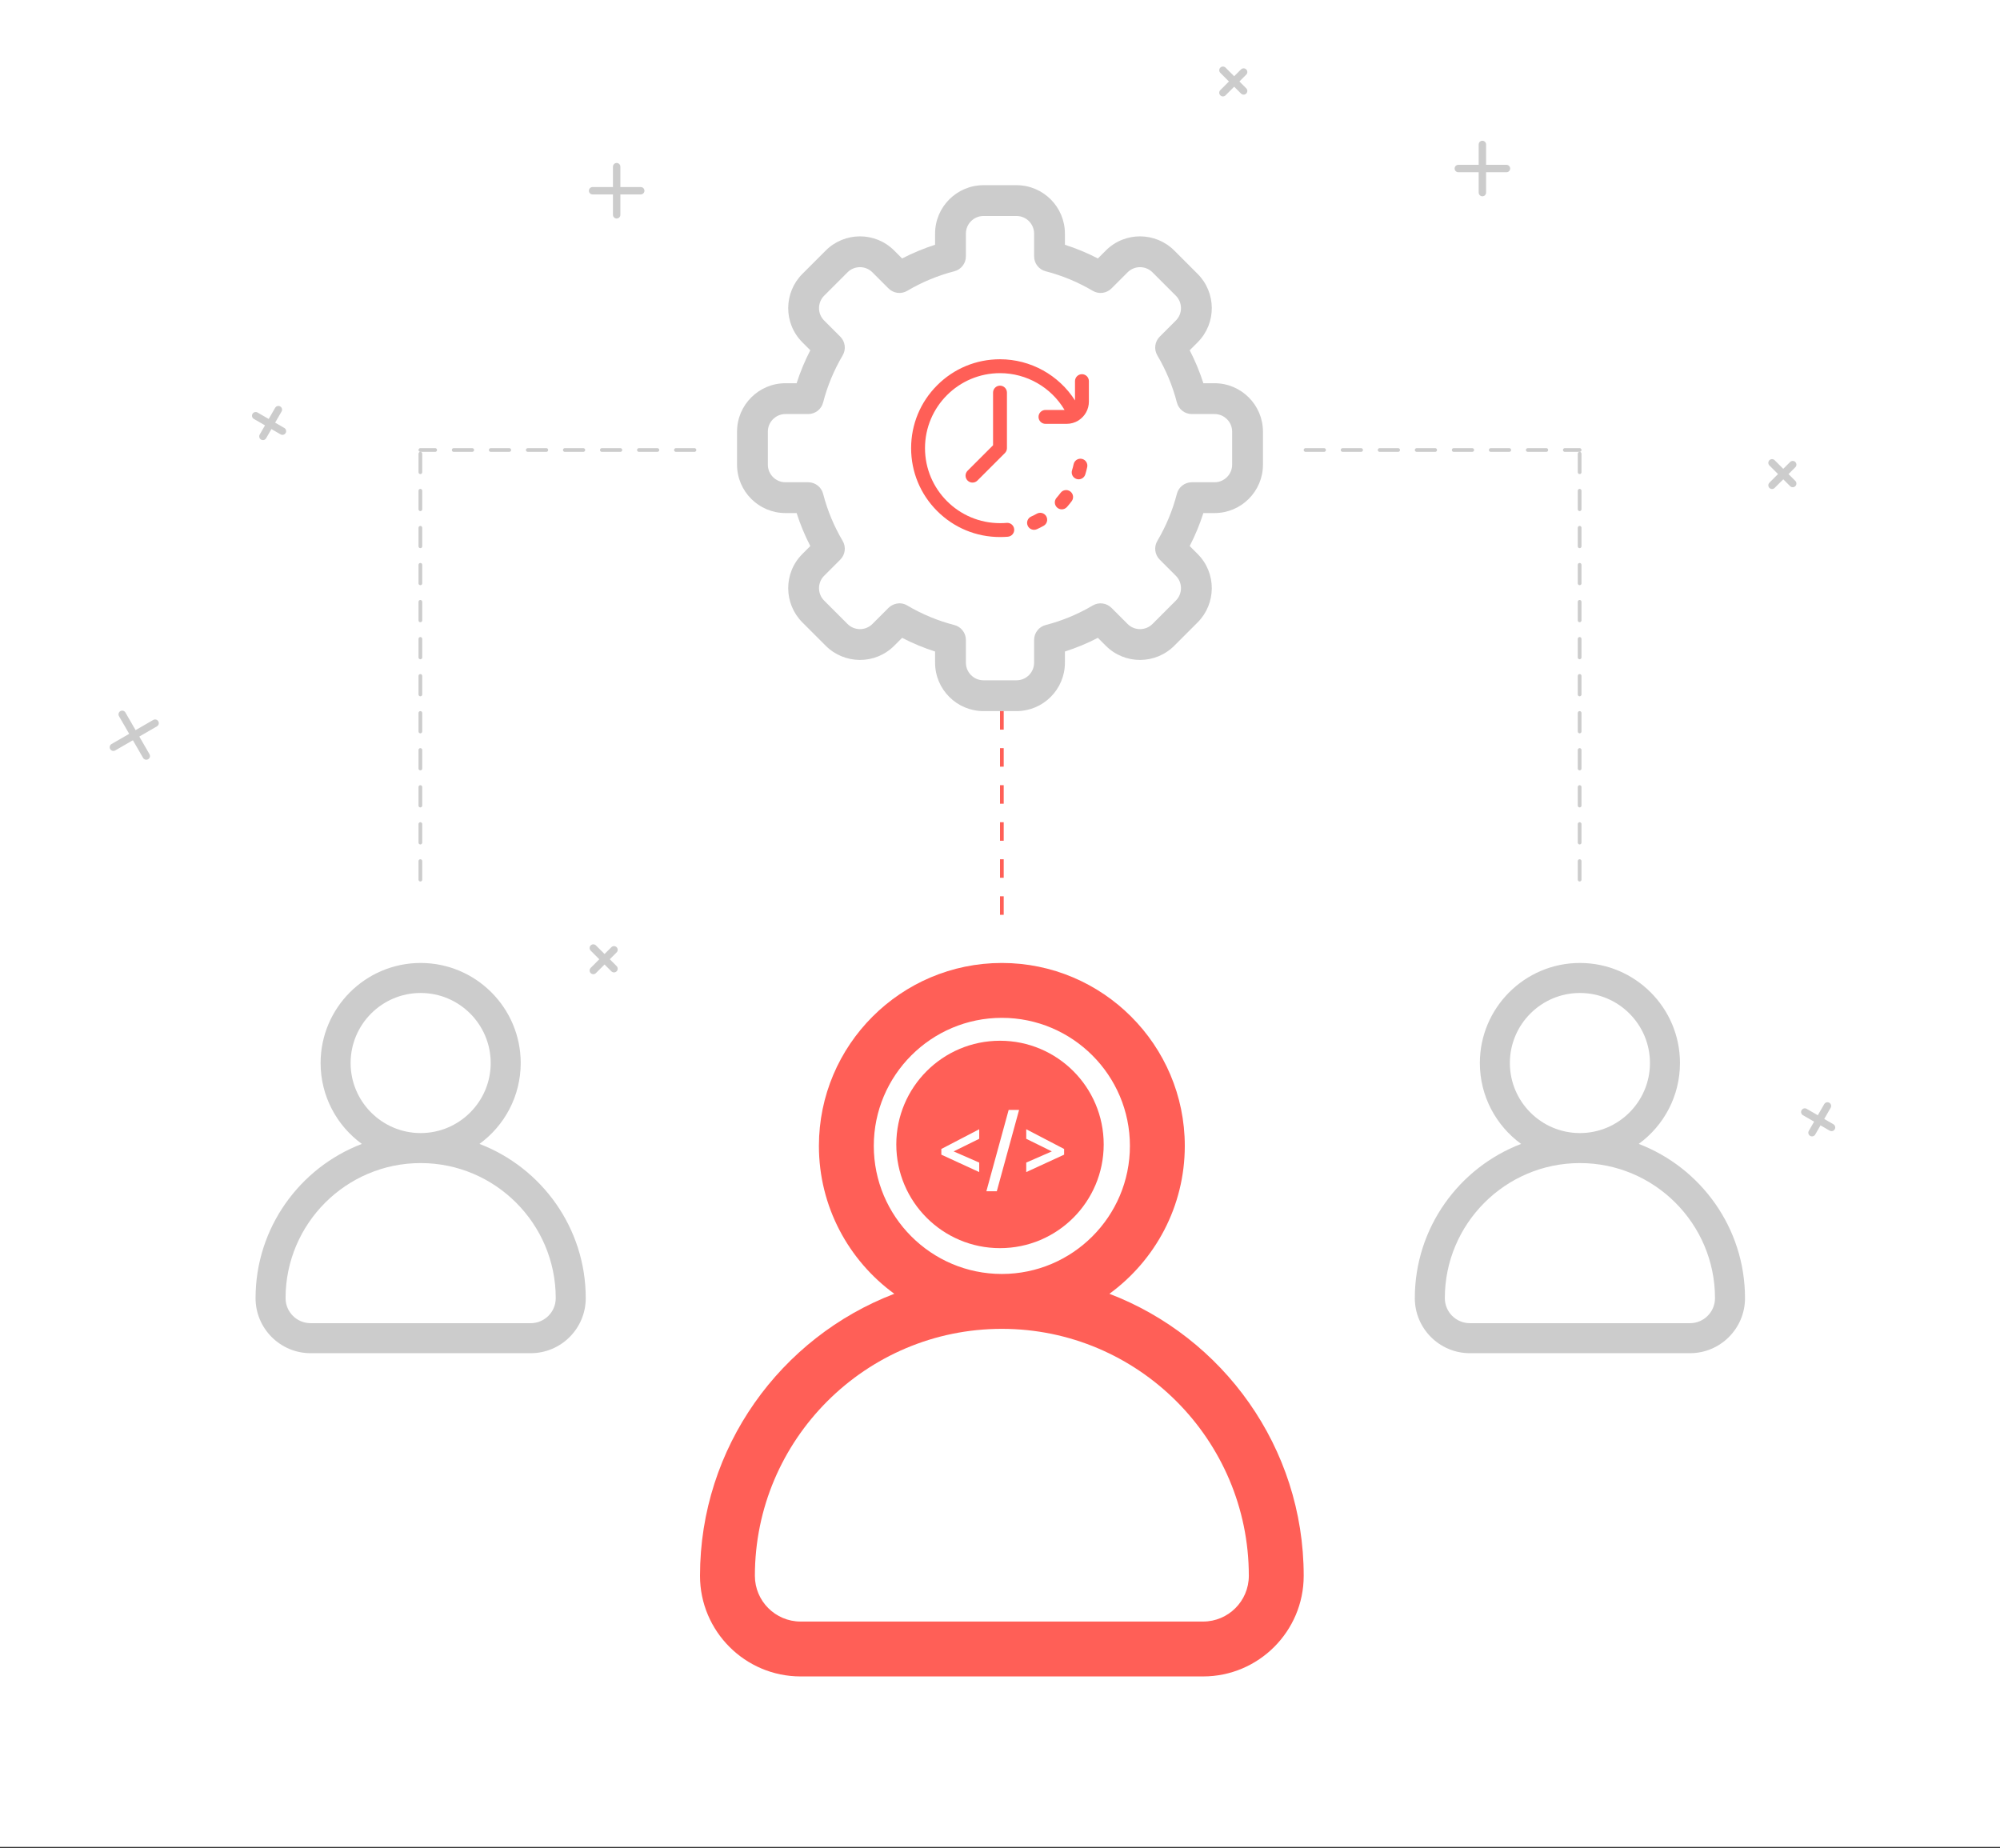 <svg width="540" height="499" viewBox="0 0 540 499" fill="none" xmlns="http://www.w3.org/2000/svg">
<rect x="0" y="0" width="540" height="499" fill="#333333" stroke="none"/>
<rect width="540" height="498.67" fill="white"/>
<line x1="400.245" y1="39" x2="400.245" y2="52" stroke="#CCCCCC" stroke-width="2" stroke-linecap="round"/>
<line x1="406.745" y1="45.5" x2="393.745" y2="45.5" stroke="#CCCCCC" stroke-width="2" stroke-linecap="round"/>
<line x1="166.5" y1="45" x2="166.5" y2="58" stroke="#CCCCCC" stroke-width="2" stroke-linecap="round"/>
<line x1="173" y1="51.5" x2="160" y2="51.5" stroke="#CCCCCC" stroke-width="2" stroke-linecap="round"/>
<line x1="160.193" y1="255.967" x2="165.778" y2="261.552" stroke="#CCCCCC" stroke-width="2" stroke-linecap="round"/>
<line x1="165.778" y1="256.447" x2="160.193" y2="262.033" stroke="#CCCCCC" stroke-width="2" stroke-linecap="round"/>
<line x1="330.193" y1="18.966" x2="335.778" y2="24.552" stroke="#CCCCCC" stroke-width="2" stroke-linecap="round"/>
<line x1="335.778" y1="19.447" x2="330.193" y2="25.033" stroke="#CCCCCC" stroke-width="2" stroke-linecap="round"/>
<line x1="478.448" y1="124.967" x2="484.033" y2="130.552" stroke="#CCCCCC" stroke-width="2" stroke-linecap="round"/>
<line x1="484.033" y1="125.447" x2="478.447" y2="131.033" stroke="#CCCCCC" stroke-width="2" stroke-linecap="round"/>
<line x1="32.995" y1="192.871" x2="39.495" y2="204.129" stroke="#CCCCCC" stroke-width="2" stroke-linecap="round"/>
<line x1="41.874" y1="195.25" x2="30.616" y2="201.75" stroke="#CCCCCC" stroke-width="2" stroke-linecap="round"/>
<line x1="75.158" y1="110.605" x2="70.99" y2="117.825" stroke="#CCCCCC" stroke-width="2" stroke-linecap="round"/>
<line x1="76.259" y1="116.413" x2="69.04" y2="112.245" stroke="#CCCCCC" stroke-width="2" stroke-linecap="round"/>
<line x1="493.413" y1="298.605" x2="489.245" y2="305.825" stroke="#CCCCCC" stroke-width="2" stroke-linecap="round"/>
<line x1="494.514" y1="304.413" x2="487.295" y2="300.245" stroke="#CCCCCC" stroke-width="2" stroke-linecap="round"/>
<path d="M274.456 192H265.544C258.336 192 252.472 186.136 252.472 178.928V175.913C249.407 174.934 246.43 173.698 243.57 172.218L241.433 174.355C236.258 179.536 227.969 179.384 222.944 174.353L216.645 168.054C211.612 163.026 211.467 154.739 216.647 149.565L218.782 147.43C217.302 144.57 216.066 141.593 215.087 138.528H212.072C204.864 138.528 199 132.664 199 125.456V116.544C199 109.336 204.864 103.472 212.072 103.472H215.087C216.066 100.407 217.302 97.43 218.782 94.57L216.645 92.434C211.469 87.262 211.611 78.975 216.647 73.945L222.946 67.645C227.983 62.602 236.27 62.476 241.435 67.647L243.57 69.782C246.43 68.302 249.408 67.066 252.472 66.087V63.072C252.472 55.864 258.336 50 265.544 50H274.456C281.664 50 287.528 55.864 287.528 63.072V66.087C290.592 67.066 293.57 68.302 296.43 69.782L298.567 67.645C303.742 62.464 312.031 62.616 317.056 67.647L323.355 73.946C328.388 78.974 328.533 87.261 323.353 92.435L321.218 94.57C322.698 97.43 323.934 100.407 324.913 103.472H327.928C335.136 103.472 341 109.336 341 116.544V125.456C341 132.664 335.136 138.528 327.928 138.528H324.913C323.934 141.593 322.698 144.57 321.218 147.43L323.355 149.567C328.531 154.738 328.389 163.026 323.353 168.056L317.054 174.355C312.017 179.398 303.73 179.524 298.565 174.353L296.43 172.218C293.57 173.698 290.592 174.934 287.528 175.914V178.929C287.528 186.136 281.664 192 274.456 192ZM244.961 163.481C248.934 165.831 253.211 167.606 257.672 168.757C259.509 169.231 260.792 170.888 260.792 172.785V178.928C260.792 181.548 262.924 183.68 265.544 183.68H274.456C277.076 183.68 279.208 181.548 279.208 178.928V172.785C279.208 170.888 280.492 169.231 282.329 168.757C286.79 167.606 291.066 165.831 295.04 163.481C296.675 162.514 298.756 162.777 300.099 164.12L304.45 168.471C306.326 170.349 309.339 170.306 311.169 168.473L317.472 162.17C319.297 160.347 319.358 157.334 317.473 155.452L313.121 151.099C311.778 149.756 311.515 147.674 312.481 146.039C314.831 142.066 316.606 137.79 317.757 133.328C318.232 131.491 319.889 130.208 321.786 130.208H327.928C330.548 130.208 332.68 128.076 332.68 125.456V116.544C332.68 113.924 330.548 111.792 327.928 111.792H321.786C319.888 111.792 318.232 110.509 317.757 108.672C316.606 104.211 314.831 99.934 312.481 95.961C311.515 94.326 311.778 92.245 313.121 90.902L317.472 86.551C319.353 84.672 319.304 81.66 317.473 79.832L311.171 73.529C309.344 71.7 306.331 71.646 304.452 73.528L300.1 77.88C298.757 79.224 296.674 79.487 295.04 78.52C291.066 76.17 286.79 74.395 282.329 73.243C280.492 72.769 279.208 71.112 279.208 69.215V63.072C279.208 60.452 277.076 58.32 274.456 58.32H265.544C262.924 58.32 260.792 60.452 260.792 63.072V69.215C260.792 71.112 259.509 72.769 257.672 73.243C253.211 74.394 248.934 76.169 244.961 78.519C243.326 79.486 241.244 79.223 239.901 77.88L235.55 73.529C233.674 71.651 230.662 71.694 228.832 73.527L222.529 79.83C220.703 81.653 220.642 84.666 222.527 86.548L226.88 90.901C228.223 92.244 228.486 94.326 227.519 95.961C225.169 99.934 223.394 104.21 222.243 108.672C221.769 110.509 220.112 111.792 218.215 111.792H212.072C209.452 111.792 207.32 113.924 207.32 116.544V125.456C207.32 128.076 209.452 130.208 212.072 130.208H218.215C220.112 130.208 221.769 131.491 222.243 133.328C223.394 137.789 225.169 142.066 227.519 146.039C228.486 147.674 228.223 149.756 226.88 151.098L222.528 155.45C220.648 157.328 220.697 160.34 222.527 162.168L228.829 168.471C230.656 170.3 233.669 170.354 235.548 168.473L239.901 164.12C240.89 163.13 242.949 162.291 244.961 163.481Z" fill="#CCCCCC"/>
<path d="M288.976 132.689C288.145 132.071 286.97 132.243 286.352 133.074C286.012 133.531 285.648 133.979 285.271 134.406C284.585 135.182 284.658 136.367 285.434 137.053C285.791 137.368 286.233 137.523 286.675 137.523C287.193 137.523 287.71 137.309 288.08 136.89C288.527 136.384 288.958 135.853 289.361 135.312C289.979 134.482 289.806 133.307 288.976 132.689Z" fill="#FF5F57"/>
<path d="M292.111 123.896C291.1 123.675 290.101 124.317 289.88 125.329C289.759 125.885 289.613 126.443 289.445 126.986C289.139 127.976 289.693 129.026 290.683 129.331C290.867 129.388 291.054 129.415 291.237 129.415C292.038 129.415 292.779 128.898 293.028 128.093C293.227 127.449 293.401 126.787 293.545 126.126C293.765 125.115 293.123 124.116 292.111 123.896Z" fill="#FF5F57"/>
<path d="M279.951 138.694C279.453 138.972 278.937 139.231 278.419 139.466C277.475 139.892 277.055 141.002 277.482 141.946C277.795 142.64 278.477 143.05 279.191 143.05C279.449 143.05 279.712 142.996 279.962 142.883C280.577 142.605 281.188 142.297 281.779 141.968C282.683 141.463 283.007 140.321 282.502 139.417C281.997 138.513 280.855 138.189 279.951 138.694Z" fill="#FF5F57"/>
<path d="M268.125 106V120.223L261.249 127.099C260.517 127.831 260.517 129.018 261.249 129.75C261.616 130.117 262.095 130.3 262.575 130.3C263.055 130.3 263.535 130.117 263.901 129.75L271.326 122.326C271.677 121.974 271.875 121.497 271.875 121V106C271.875 104.964 271.036 104.125 270 104.125C268.964 104.125 268.125 104.964 268.125 106Z" fill="#FF5F57"/>
<path d="M292.125 101.031C291.089 101.031 290.25 101.871 290.25 102.906V108.113C285.886 101.268 278.264 97 270 97C263.589 97 257.562 99.496 253.029 104.029C248.496 108.562 246 114.589 246 121C246 127.411 248.496 133.438 253.029 137.971C257.562 142.504 263.589 145 270 145C270.016 145 270.031 144.998 270.047 144.998C270.063 144.998 270.078 145 270.094 145C270.77 145 271.452 144.972 272.122 144.915C273.154 144.829 273.921 143.922 273.834 142.891C273.748 141.859 272.842 141.092 271.809 141.179C271.243 141.226 270.666 141.25 270.094 141.25C270.078 141.25 270.063 141.252 270.047 141.252C270.031 141.252 270.016 141.25 270 141.25C258.834 141.25 249.75 132.166 249.75 121C249.75 109.834 258.834 100.75 270 100.75C277.196 100.75 283.815 104.586 287.431 110.688H282.276C281.24 110.688 280.401 111.527 280.401 112.562C280.401 113.598 281.24 114.438 282.276 114.438H288C289.142 114.438 290.21 114.117 291.12 113.561C291.178 113.527 291.234 113.491 291.288 113.453C292.92 112.379 294 110.533 294 108.438V102.906C294 101.871 293.161 101.031 292.125 101.031Z" fill="#FF5F57"/>
<path d="M299.541 349.322C311.867 340.333 319.894 325.784 319.894 309.394C319.894 282.158 297.736 260 270.5 260C243.264 260 221.106 282.158 221.106 309.394C221.106 325.784 229.132 340.333 241.459 349.322C210.818 361.048 189 390.756 189 425.47C189 440.45 201.187 452.637 216.167 452.637H324.833C339.813 452.637 352 440.45 352 425.47C352 390.756 330.182 361.048 299.541 349.322ZM235.924 309.394C235.924 290.329 251.435 274.818 270.5 274.818C289.565 274.818 305.076 290.329 305.076 309.394C305.076 328.459 289.565 343.97 270.5 343.97C251.435 343.97 235.924 328.459 235.924 309.394ZM324.833 437.818H216.167C209.358 437.818 203.818 432.279 203.818 425.47C203.818 388.701 233.731 358.788 270.5 358.788C307.27 358.788 337.182 388.701 337.182 425.47C337.182 432.279 331.643 437.818 324.833 437.818Z" fill="#FF5F57"/>
<circle cx="270" cy="309" r="28" fill="#FF5F57"/>
<path d="M442.461 308.855C449.203 303.938 453.593 295.981 453.593 287.016C453.593 272.119 441.473 260 426.577 260C411.68 260 399.56 272.119 399.56 287.016C399.56 295.981 403.951 303.938 410.693 308.855C393.933 315.268 382 331.518 382 350.504C382 358.698 388.666 365.363 396.859 365.363H456.294C464.488 365.363 471.153 358.698 471.153 350.504C471.153 331.518 459.22 315.268 442.461 308.855ZM407.665 287.016C407.665 276.589 416.149 268.105 426.577 268.105C437.004 268.105 445.488 276.589 445.488 287.016C445.488 297.444 437.004 305.928 426.577 305.928C416.149 305.928 407.665 297.444 407.665 287.016ZM456.294 357.258H396.859C393.135 357.258 390.105 354.229 390.105 350.504C390.105 330.393 406.466 314.032 426.577 314.032C446.688 314.032 463.049 330.393 463.049 350.504C463.049 354.229 460.019 357.258 456.294 357.258Z" fill="#CCCCCC"/>
<path d="M129.461 308.855C136.203 303.938 140.593 295.981 140.593 287.016C140.593 272.119 128.473 260 113.577 260C98.68 260 86.561 272.119 86.561 287.016C86.561 295.981 90.951 303.938 97.693 308.855C80.933 315.268 69 331.518 69 350.504C69 358.698 75.666 365.363 83.859 365.363H143.294C151.488 365.363 158.153 358.698 158.153 350.504C158.153 331.518 146.22 315.268 129.461 308.855ZM94.665 287.016C94.665 276.589 103.149 268.105 113.577 268.105C124.004 268.105 132.488 276.589 132.488 287.016C132.488 297.444 124.004 305.928 113.577 305.928C103.149 305.928 94.665 297.444 94.665 287.016ZM143.294 357.258H83.859C80.135 357.258 77.105 354.229 77.105 350.504C77.105 330.393 93.466 314.032 113.577 314.032C133.688 314.032 150.049 330.393 150.049 350.504C150.049 354.229 147.019 357.258 143.294 357.258Z" fill="#CCCCCC"/>
<line x1="187.5" y1="121.5" x2="113.5" y2="121.5" stroke="#CCCCCC" stroke-linecap="round" stroke-dasharray="5 5"/>
<line x1="113.5" y1="237.5" x2="113.5" y2="121.5" stroke="#CCCCCC" stroke-linecap="round" stroke-dasharray="5 5"/>
<line x1="0.5" y1="-0.5" x2="74.5" y2="-0.5" transform="matrix(1 -8.74228e-08 -8.74228e-08 -1 352 121)" stroke="#CCCCCC" stroke-linecap="round" stroke-dasharray="5 5"/>
<line x1="0.5" y1="-0.5" x2="116.5" y2="-0.5" transform="matrix(-4.37114e-08 -1 -1 4.37114e-08 426 238)" stroke="#CCCCCC" stroke-linecap="round" stroke-dasharray="5 5"/>
<line x1="270.5" y1="192" x2="270.5" y2="249" stroke="#FF5F57" stroke-dasharray="5 5"/>
<path d="M264.387 316.464L254.16 311.759V310.223L264.387 304.895V307.473L257.479 310.878L264.387 313.896V316.464ZM275.15 299.685L269.135 321.642H266.32L272.336 299.685H275.15ZM277.084 313.896L283.991 310.878L277.084 307.473V304.895L287.311 310.223V311.759L277.084 316.464V313.896Z" fill="white"/>
</svg>
